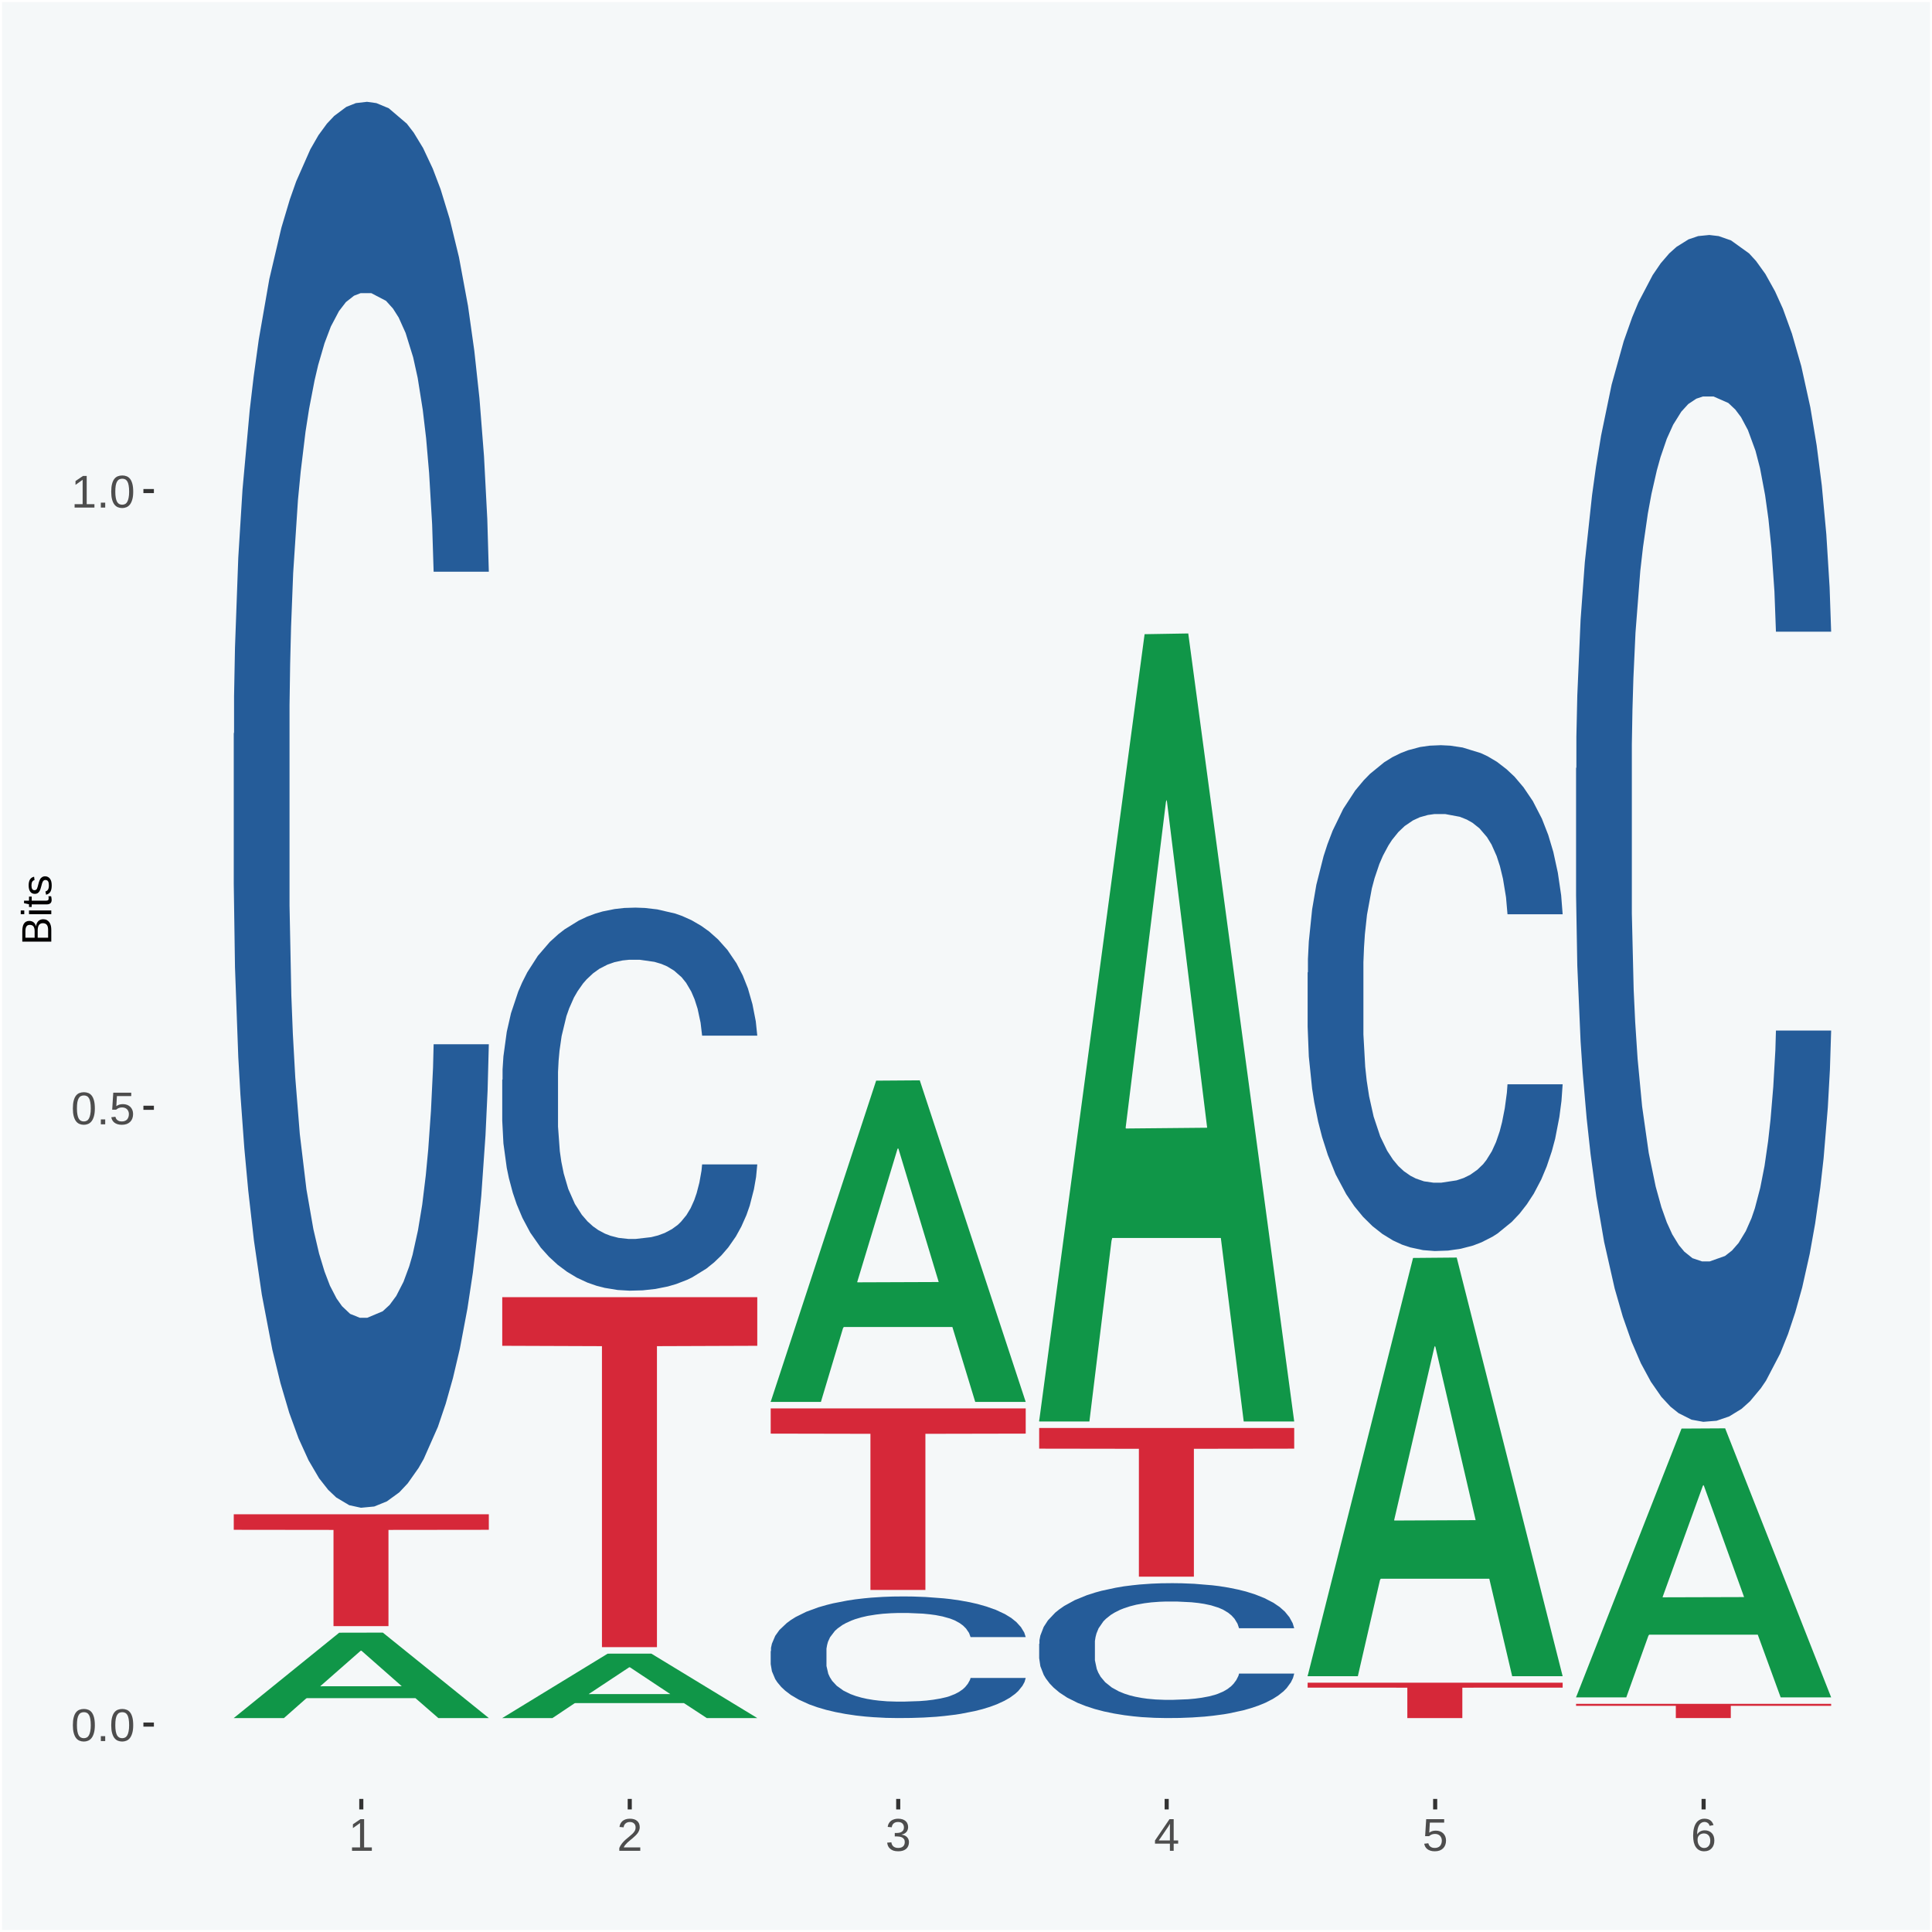 <?xml version="1.0" encoding="UTF-8"?>
<svg xmlns="http://www.w3.org/2000/svg" xmlns:xlink="http://www.w3.org/1999/xlink" width="504pt" height="504pt" viewBox="0 0 504 504" version="1.1">
<defs>
<g>
<symbol overflow="visible" id="glyph0-0">
<path style="stroke:none;" d="M 0.406 0 L 0.406 -8 L 3.594 -8 L 3.594 0 Z M 0.797 -0.406 L 3.188 -0.406 L 3.188 -7.594 L 0.797 -7.594 Z M 0.797 -0.406 "/>
</symbol>
<symbol overflow="visible" id="glyph0-1">
<path style="stroke:none;" d="M 6.203 -4.125 C 6.203 -3.332 6.125 -2.664 5.969 -2.125 C 5.82 -1.582 5.617 -1.145 5.359 -0.812 C 5.098 -0.477 4.789 -0.238 4.438 -0.094 C 4.094 0.051 3.723 0.125 3.328 0.125 C 2.922 0.125 2.539 0.051 2.188 -0.094 C 1.844 -0.238 1.539 -0.477 1.281 -0.812 C 1.031 -1.145 0.832 -1.582 0.688 -2.125 C 0.539 -2.664 0.469 -3.332 0.469 -4.125 C 0.469 -4.957 0.539 -5.645 0.688 -6.188 C 0.832 -6.738 1.035 -7.176 1.297 -7.5 C 1.555 -7.82 1.859 -8.047 2.203 -8.172 C 2.555 -8.305 2.941 -8.375 3.359 -8.375 C 3.754 -8.375 4.125 -8.305 4.469 -8.172 C 4.812 -8.047 5.113 -7.82 5.375 -7.5 C 5.633 -7.176 5.836 -6.738 5.984 -6.188 C 6.129 -5.645 6.203 -4.957 6.203 -4.125 Z M 5.141 -4.125 C 5.141 -4.781 5.098 -5.328 5.016 -5.766 C 4.941 -6.203 4.828 -6.551 4.672 -6.812 C 4.516 -7.07 4.328 -7.254 4.109 -7.359 C 3.891 -7.473 3.641 -7.531 3.359 -7.531 C 3.055 -7.531 2.789 -7.473 2.562 -7.359 C 2.344 -7.254 2.156 -7.07 2 -6.812 C 1.844 -6.551 1.723 -6.203 1.641 -5.766 C 1.566 -5.328 1.531 -4.781 1.531 -4.125 C 1.531 -3.5 1.57 -2.969 1.656 -2.531 C 1.738 -2.094 1.852 -1.742 2 -1.484 C 2.156 -1.223 2.344 -1.035 2.562 -0.922 C 2.789 -0.805 3.047 -0.75 3.328 -0.75 C 3.609 -0.75 3.859 -0.805 4.078 -0.922 C 4.305 -1.035 4.492 -1.223 4.641 -1.484 C 4.797 -1.742 4.914 -2.094 5 -2.531 C 5.094 -2.969 5.141 -3.5 5.141 -4.125 Z M 5.141 -4.125 "/>
</symbol>
<symbol overflow="visible" id="glyph0-2">
<path style="stroke:none;" d="M 1.094 0 L 1.094 -1.281 L 2.234 -1.281 L 2.234 0 Z M 1.094 0 "/>
</symbol>
<symbol overflow="visible" id="glyph0-3">
<path style="stroke:none;" d="M 6.172 -2.688 C 6.172 -2.27 6.109 -1.891 5.984 -1.547 C 5.859 -1.203 5.672 -0.906 5.422 -0.656 C 5.18 -0.414 4.879 -0.223 4.516 -0.078 C 4.148 0.055 3.723 0.125 3.234 0.125 C 2.805 0.125 2.43 0.07 2.109 -0.031 C 1.785 -0.133 1.508 -0.273 1.281 -0.453 C 1.062 -0.629 0.883 -0.836 0.75 -1.078 C 0.625 -1.316 0.535 -1.57 0.484 -1.844 L 1.547 -1.969 C 1.586 -1.812 1.645 -1.66 1.719 -1.516 C 1.801 -1.367 1.91 -1.238 2.047 -1.125 C 2.18 -1.008 2.348 -0.914 2.547 -0.844 C 2.742 -0.781 2.984 -0.75 3.266 -0.75 C 3.535 -0.75 3.781 -0.789 4 -0.875 C 4.227 -0.957 4.422 -1.078 4.578 -1.234 C 4.734 -1.398 4.852 -1.602 4.938 -1.844 C 5.031 -2.082 5.078 -2.359 5.078 -2.672 C 5.078 -2.922 5.035 -3.148 4.953 -3.359 C 4.867 -3.578 4.75 -3.766 4.594 -3.922 C 4.445 -4.078 4.258 -4.195 4.031 -4.281 C 3.812 -4.363 3.562 -4.406 3.281 -4.406 C 3.113 -4.406 2.953 -4.391 2.797 -4.359 C 2.648 -4.328 2.516 -4.285 2.391 -4.234 C 2.266 -4.18 2.148 -4.117 2.047 -4.047 C 1.941 -3.973 1.844 -3.895 1.75 -3.812 L 0.719 -3.812 L 1 -8.25 L 5.688 -8.25 L 5.688 -7.359 L 1.953 -7.359 L 1.797 -4.734 C 1.984 -4.879 2.219 -5.004 2.5 -5.109 C 2.781 -5.211 3.113 -5.266 3.5 -5.266 C 3.914 -5.266 4.285 -5.203 4.609 -5.078 C 4.941 -4.953 5.223 -4.773 5.453 -4.547 C 5.68 -4.316 5.859 -4.047 5.984 -3.734 C 6.109 -3.422 6.172 -3.07 6.172 -2.688 Z M 6.172 -2.688 "/>
</symbol>
<symbol overflow="visible" id="glyph0-4">
<path style="stroke:none;" d="M 0.922 0 L 0.922 -0.891 L 3.016 -0.891 L 3.016 -7.25 L 1.156 -5.922 L 1.156 -6.922 L 3.109 -8.25 L 4.078 -8.25 L 4.078 -0.891 L 6.094 -0.891 L 6.094 0 Z M 0.922 0 "/>
</symbol>
<symbol overflow="visible" id="glyph0-5">
<path style="stroke:none;" d="M 0.609 0 L 0.609 -0.75 C 0.805 -1.207 1.047 -1.609 1.328 -1.953 C 1.617 -2.305 1.922 -2.625 2.234 -2.906 C 2.555 -3.188 2.867 -3.445 3.172 -3.688 C 3.484 -3.938 3.766 -4.18 4.016 -4.422 C 4.266 -4.66 4.469 -4.91 4.625 -5.172 C 4.781 -5.441 4.859 -5.742 4.859 -6.078 C 4.859 -6.316 4.82 -6.523 4.75 -6.703 C 4.676 -6.879 4.57 -7.023 4.438 -7.141 C 4.312 -7.266 4.156 -7.359 3.969 -7.422 C 3.781 -7.484 3.578 -7.516 3.359 -7.516 C 3.141 -7.516 2.938 -7.484 2.75 -7.422 C 2.57 -7.367 2.41 -7.281 2.266 -7.156 C 2.117 -7.039 2 -6.895 1.906 -6.719 C 1.812 -6.551 1.754 -6.352 1.734 -6.125 L 0.656 -6.219 C 0.688 -6.508 0.766 -6.785 0.891 -7.047 C 1.023 -7.316 1.203 -7.551 1.422 -7.75 C 1.648 -7.945 1.922 -8.098 2.234 -8.203 C 2.555 -8.316 2.93 -8.375 3.359 -8.375 C 3.766 -8.375 4.125 -8.328 4.438 -8.234 C 4.758 -8.141 5.031 -7.992 5.25 -7.797 C 5.477 -7.609 5.648 -7.375 5.766 -7.094 C 5.879 -6.812 5.938 -6.488 5.938 -6.125 C 5.938 -5.844 5.883 -5.578 5.781 -5.328 C 5.688 -5.078 5.555 -4.836 5.391 -4.609 C 5.223 -4.379 5.031 -4.16 4.812 -3.953 C 4.594 -3.742 4.363 -3.535 4.125 -3.328 C 3.895 -3.129 3.656 -2.93 3.406 -2.734 C 3.164 -2.535 2.938 -2.336 2.719 -2.141 C 2.508 -1.941 2.32 -1.738 2.156 -1.531 C 1.988 -1.332 1.859 -1.117 1.766 -0.891 L 6.078 -0.891 L 6.078 0 Z M 0.609 0 "/>
</symbol>
<symbol overflow="visible" id="glyph0-6">
<path style="stroke:none;" d="M 6.141 -2.281 C 6.141 -1.906 6.078 -1.566 5.953 -1.266 C 5.836 -0.973 5.66 -0.723 5.422 -0.516 C 5.18 -0.305 4.883 -0.145 4.531 -0.031 C 4.188 0.07 3.789 0.125 3.344 0.125 C 2.832 0.125 2.398 0.062 2.047 -0.062 C 1.703 -0.195 1.414 -0.367 1.188 -0.578 C 0.957 -0.785 0.785 -1.02 0.672 -1.281 C 0.566 -1.551 0.492 -1.832 0.453 -2.125 L 1.547 -2.219 C 1.578 -2 1.633 -1.801 1.719 -1.625 C 1.801 -1.445 1.914 -1.289 2.062 -1.156 C 2.207 -1.031 2.383 -0.93 2.594 -0.859 C 2.801 -0.785 3.051 -0.75 3.344 -0.75 C 3.875 -0.75 4.289 -0.879 4.594 -1.141 C 4.895 -1.41 5.047 -1.801 5.047 -2.312 C 5.047 -2.613 4.977 -2.859 4.844 -3.047 C 4.707 -3.234 4.539 -3.379 4.344 -3.484 C 4.145 -3.586 3.926 -3.656 3.688 -3.688 C 3.445 -3.727 3.227 -3.75 3.031 -3.75 L 2.438 -3.75 L 2.438 -4.656 L 3.016 -4.656 C 3.211 -4.656 3.414 -4.676 3.625 -4.719 C 3.844 -4.758 4.039 -4.832 4.219 -4.938 C 4.395 -5.051 4.539 -5.195 4.656 -5.375 C 4.77 -5.562 4.828 -5.797 4.828 -6.078 C 4.828 -6.523 4.695 -6.875 4.438 -7.125 C 4.188 -7.383 3.801 -7.516 3.281 -7.516 C 2.82 -7.516 2.445 -7.395 2.156 -7.156 C 1.875 -6.914 1.707 -6.578 1.656 -6.141 L 0.594 -6.234 C 0.633 -6.598 0.734 -6.91 0.891 -7.172 C 1.047 -7.441 1.242 -7.664 1.484 -7.844 C 1.734 -8.02 2.008 -8.148 2.312 -8.234 C 2.625 -8.328 2.953 -8.375 3.297 -8.375 C 3.754 -8.375 4.148 -8.316 4.484 -8.203 C 4.816 -8.086 5.086 -7.93 5.297 -7.734 C 5.516 -7.535 5.672 -7.301 5.766 -7.031 C 5.867 -6.77 5.922 -6.488 5.922 -6.188 C 5.922 -5.945 5.883 -5.723 5.812 -5.516 C 5.75 -5.305 5.645 -5.113 5.5 -4.938 C 5.363 -4.77 5.188 -4.625 4.969 -4.5 C 4.75 -4.383 4.488 -4.297 4.188 -4.234 L 4.188 -4.219 C 4.52 -4.176 4.805 -4.098 5.047 -3.984 C 5.297 -3.867 5.5 -3.723 5.656 -3.547 C 5.82 -3.379 5.941 -3.188 6.016 -2.969 C 6.098 -2.75 6.141 -2.52 6.141 -2.281 Z M 6.141 -2.281 "/>
</symbol>
<symbol overflow="visible" id="glyph0-7">
<path style="stroke:none;" d="M 5.156 -1.875 L 5.156 0 L 4.172 0 L 4.172 -1.875 L 0.281 -1.875 L 0.281 -2.688 L 4.062 -8.25 L 5.156 -8.25 L 5.156 -2.703 L 6.328 -2.703 L 6.328 -1.875 Z M 4.172 -7.062 C 4.16 -7.039 4.141 -7.004 4.109 -6.953 C 4.078 -6.898 4.039 -6.836 4 -6.766 C 3.957 -6.691 3.914 -6.617 3.875 -6.547 C 3.844 -6.473 3.812 -6.414 3.781 -6.375 L 1.656 -3.25 C 1.633 -3.219 1.602 -3.176 1.562 -3.125 C 1.531 -3.07 1.492 -3.02 1.453 -2.969 C 1.422 -2.914 1.383 -2.863 1.344 -2.812 C 1.301 -2.77 1.27 -2.734 1.25 -2.703 L 4.172 -2.703 Z M 4.172 -7.062 "/>
</symbol>
<symbol overflow="visible" id="glyph0-8">
<path style="stroke:none;" d="M 6.141 -2.703 C 6.141 -2.285 6.082 -1.906 5.969 -1.562 C 5.852 -1.219 5.68 -0.922 5.453 -0.672 C 5.234 -0.422 4.957 -0.223 4.625 -0.078 C 4.289 0.055 3.91 0.125 3.484 0.125 C 3.004 0.125 2.582 0.031 2.219 -0.156 C 1.863 -0.344 1.566 -0.609 1.328 -0.953 C 1.086 -1.297 0.906 -1.719 0.781 -2.219 C 0.664 -2.727 0.609 -3.301 0.609 -3.938 C 0.609 -4.676 0.676 -5.32 0.812 -5.875 C 0.945 -6.426 1.141 -6.883 1.391 -7.25 C 1.648 -7.625 1.961 -7.906 2.328 -8.094 C 2.691 -8.281 3.102 -8.375 3.562 -8.375 C 3.844 -8.375 4.102 -8.344 4.344 -8.281 C 4.594 -8.227 4.816 -8.133 5.016 -8 C 5.223 -7.875 5.398 -7.703 5.547 -7.484 C 5.703 -7.273 5.828 -7.016 5.922 -6.703 L 4.906 -6.516 C 4.801 -6.867 4.629 -7.125 4.391 -7.281 C 4.148 -7.445 3.867 -7.531 3.547 -7.531 C 3.266 -7.531 3.004 -7.457 2.766 -7.312 C 2.535 -7.176 2.336 -6.973 2.172 -6.703 C 2.004 -6.43 1.875 -6.086 1.781 -5.672 C 1.695 -5.266 1.656 -4.789 1.656 -4.25 C 1.852 -4.602 2.125 -4.875 2.469 -5.062 C 2.812 -5.25 3.207 -5.344 3.656 -5.344 C 4.031 -5.344 4.367 -5.281 4.672 -5.156 C 4.984 -5.031 5.25 -4.852 5.469 -4.625 C 5.688 -4.406 5.852 -4.129 5.969 -3.797 C 6.082 -3.473 6.141 -3.109 6.141 -2.703 Z M 5.078 -2.656 C 5.078 -2.938 5.039 -3.191 4.969 -3.422 C 4.895 -3.66 4.785 -3.859 4.641 -4.016 C 4.504 -4.18 4.332 -4.305 4.125 -4.391 C 3.926 -4.484 3.688 -4.531 3.406 -4.531 C 3.219 -4.531 3.023 -4.5 2.828 -4.438 C 2.629 -4.383 2.453 -4.289 2.297 -4.156 C 2.141 -4.031 2.008 -3.863 1.906 -3.656 C 1.812 -3.457 1.766 -3.207 1.766 -2.906 C 1.766 -2.602 1.801 -2.316 1.875 -2.047 C 1.957 -1.785 2.07 -1.555 2.219 -1.359 C 2.363 -1.172 2.539 -1.02 2.75 -0.906 C 2.957 -0.789 3.191 -0.734 3.453 -0.734 C 3.703 -0.734 3.926 -0.773 4.125 -0.859 C 4.332 -0.953 4.504 -1.082 4.641 -1.25 C 4.785 -1.414 4.895 -1.613 4.969 -1.844 C 5.039 -2.082 5.078 -2.352 5.078 -2.656 Z M 5.078 -2.656 "/>
</symbol>
<symbol overflow="visible" id="glyph1-0">
<path style="stroke:none;" d="M 0 -0.359 L -7.328 -0.359 L -7.328 -3.281 L 0 -3.281 Z M -0.359 -0.734 L -0.359 -2.922 L -6.969 -2.922 L -6.969 -0.734 Z M -0.359 -0.734 "/>
</symbol>
<symbol overflow="visible" id="glyph1-1">
<path style="stroke:none;" d="M -2.125 -6.75 C -1.75 -6.75 -1.426 -6.676 -1.156 -6.531 C -0.883 -6.383 -0.66 -6.18 -0.484 -5.922 C -0.316 -5.672 -0.191 -5.375 -0.109 -5.031 C -0.035 -4.695 0 -4.344 0 -3.969 L 0 -0.906 L -7.562 -0.906 L -7.562 -3.656 C -7.562 -4.07 -7.523 -4.441 -7.453 -4.766 C -7.391 -5.098 -7.281 -5.379 -7.125 -5.609 C -6.977 -5.836 -6.789 -6.008 -6.562 -6.125 C -6.332 -6.25 -6.055 -6.312 -5.734 -6.312 C -5.523 -6.312 -5.328 -6.281 -5.141 -6.219 C -4.953 -6.164 -4.781 -6.078 -4.625 -5.953 C -4.477 -5.836 -4.348 -5.688 -4.234 -5.5 C -4.129 -5.32 -4.047 -5.113 -3.984 -4.875 C -3.953 -5.176 -3.883 -5.441 -3.781 -5.672 C -3.676 -5.91 -3.539 -6.109 -3.375 -6.266 C -3.219 -6.43 -3.031 -6.551 -2.812 -6.625 C -2.602 -6.707 -2.375 -6.75 -2.125 -6.75 Z M -5.609 -5.281 C -6.016 -5.281 -6.305 -5.141 -6.484 -4.859 C -6.66 -4.586 -6.75 -4.188 -6.75 -3.656 L -6.75 -1.922 L -4.344 -1.922 L -4.344 -3.656 C -4.344 -3.957 -4.375 -4.211 -4.438 -4.422 C -4.5 -4.629 -4.582 -4.797 -4.688 -4.922 C -4.801 -5.047 -4.93 -5.133 -5.078 -5.188 C -5.234 -5.25 -5.41 -5.281 -5.609 -5.281 Z M -2.219 -5.719 C -2.457 -5.719 -2.66 -5.672 -2.828 -5.578 C -2.992 -5.492 -3.129 -5.367 -3.234 -5.203 C -3.348 -5.047 -3.426 -4.848 -3.469 -4.609 C -3.52 -4.379 -3.547 -4.125 -3.547 -3.844 L -3.547 -1.922 L -0.828 -1.922 L -0.828 -3.922 C -0.828 -4.18 -0.848 -4.422 -0.891 -4.641 C -0.93 -4.859 -1.004 -5.047 -1.109 -5.203 C -1.211 -5.367 -1.352 -5.492 -1.531 -5.578 C -1.719 -5.672 -1.945 -5.719 -2.219 -5.719 Z M -2.219 -5.719 "/>
</symbol>
<symbol overflow="visible" id="glyph1-2">
<path style="stroke:none;" d="M -7.047 -0.734 L -7.969 -0.734 L -7.969 -1.703 L -7.047 -1.703 Z M 0 -0.734 L -5.812 -0.734 L -5.812 -1.703 L 0 -1.703 Z M 0 -0.734 "/>
</symbol>
<symbol overflow="visible" id="glyph1-3">
<path style="stroke:none;" d="M -0.047 -2.969 C -0.004 -2.82 0.023 -2.672 0.047 -2.516 C 0.078 -2.367 0.094 -2.195 0.094 -2 C 0.094 -1.227 -0.348 -0.844 -1.234 -0.844 L -5.109 -0.844 L -5.109 -0.172 L -5.812 -0.172 L -5.812 -0.875 L -7.109 -1.156 L -7.109 -1.812 L -5.812 -1.812 L -5.812 -2.875 L -5.109 -2.875 L -5.109 -1.812 L -1.438 -1.812 C -1.156 -1.812 -0.957 -1.852 -0.844 -1.938 C -0.738 -2.031 -0.688 -2.191 -0.688 -2.422 C -0.688 -2.516 -0.691 -2.602 -0.703 -2.688 C -0.711 -2.77 -0.727 -2.863 -0.75 -2.969 Z M -0.047 -2.969 "/>
</symbol>
<symbol overflow="visible" id="glyph1-4">
<path style="stroke:none;" d="M -1.609 -5.109 C -1.336 -5.109 -1.094 -5.051 -0.875 -4.938 C -0.664 -4.832 -0.488 -4.68 -0.344 -4.484 C -0.195 -4.285 -0.082 -4.039 0 -3.75 C 0.07 -3.457 0.109 -3.125 0.109 -2.75 C 0.109 -2.406 0.082 -2.098 0.031 -1.828 C -0.02 -1.555 -0.102 -1.316 -0.219 -1.109 C -0.332 -0.91 -0.484 -0.742 -0.672 -0.609 C -0.859 -0.473 -1.086 -0.375 -1.359 -0.312 L -1.531 -1.156 C -1.219 -1.238 -0.988 -1.41 -0.844 -1.672 C -0.695 -1.93 -0.625 -2.289 -0.625 -2.75 C -0.625 -2.957 -0.641 -3.145 -0.672 -3.312 C -0.703 -3.488 -0.75 -3.641 -0.812 -3.766 C -0.883 -3.891 -0.977 -3.984 -1.094 -4.047 C -1.207 -4.117 -1.352 -4.156 -1.531 -4.156 C -1.707 -4.156 -1.848 -4.113 -1.953 -4.031 C -2.066 -3.957 -2.16 -3.844 -2.234 -3.688 C -2.316 -3.539 -2.383 -3.363 -2.438 -3.156 C -2.5 -2.945 -2.562 -2.719 -2.625 -2.469 C -2.688 -2.238 -2.754 -2.008 -2.828 -1.781 C -2.898 -1.551 -3 -1.344 -3.125 -1.156 C -3.25 -0.969 -3.398 -0.816 -3.578 -0.703 C -3.766 -0.586 -4 -0.531 -4.281 -0.531 C -4.812 -0.531 -5.211 -0.719 -5.484 -1.094 C -5.766 -1.477 -5.906 -2.031 -5.906 -2.75 C -5.906 -3.395 -5.789 -3.906 -5.562 -4.281 C -5.332 -4.656 -4.973 -4.895 -4.484 -5 L -4.375 -4.125 C -4.52 -4.094 -4.645 -4.035 -4.75 -3.953 C -4.852 -3.867 -4.938 -3.766 -5 -3.641 C -5.062 -3.516 -5.102 -3.375 -5.125 -3.219 C -5.156 -3.07 -5.172 -2.914 -5.172 -2.75 C -5.172 -2.312 -5.102 -1.988 -4.969 -1.781 C -4.844 -1.582 -4.645 -1.484 -4.375 -1.484 C -4.219 -1.484 -4.086 -1.52 -3.984 -1.594 C -3.879 -1.664 -3.789 -1.77 -3.719 -1.906 C -3.656 -2.051 -3.598 -2.219 -3.547 -2.406 C -3.492 -2.602 -3.438 -2.816 -3.375 -3.047 C -3.332 -3.203 -3.289 -3.359 -3.25 -3.516 C -3.207 -3.68 -3.156 -3.836 -3.094 -3.984 C -3.031 -4.141 -2.957 -4.285 -2.875 -4.422 C -2.789 -4.555 -2.688 -4.672 -2.562 -4.766 C -2.445 -4.867 -2.312 -4.953 -2.156 -5.016 C -2 -5.078 -1.816 -5.109 -1.609 -5.109 Z M -1.609 -5.109 "/>
</symbol>
</g>
<clipPath id="clip1">
  <path d="M 40.148 5.48 L 498.52 5.48 L 498.52 469.281 L 40.148 469.281 Z M 40.148 5.48 "/>
</clipPath>
</defs>
<g id="surface1">
<rect x="0" y="0" width="504" height="504" style="fill:rgb(96.078%,97.255%,97.647%);fill-opacity:1;stroke:none;"/>
<path style="fill:none;stroke-width:1.07;stroke-linecap:round;stroke-linejoin:round;stroke:rgb(100%,100%,100%);stroke-opacity:1;stroke-miterlimit:10;" d="M 0 0 L 504 0 L 504 504 L 0 504 Z M 0 0 " transform="matrix(1,0,0,-1,0,504)"/>
<g clip-path="url(#clip1)" clip-rule="nonzero">
<path style=" stroke:none;fill-rule:nonzero;fill:rgb(96.078%,97.255%,97.647%);fill-opacity:1;" d="M 40.148 469.281 L 498.52 469.281 L 498.52 5.48 L 40.148 5.48 Z M 40.148 469.281 "/>
</g>
<path style=" stroke:none;fill-rule:nonzero;fill:rgb(6.274%,58.824%,28.235%);fill-opacity:1;" d="M 60.98 448.148 L 61.051 448.129 L 88.488 425.922 L 99.871 425.898 L 127.52 448.191 L 114.352 448.191 L 108.379 443 L 80.051 443 L 79.852 443.09 L 74.078 448.191 L 60.98 448.191 L 60.98 448.148 L 83.621 439.898 L 104.809 439.879 L 94.32 430.648 L 94.18 430.609 L 94.039 430.672 L 83.551 439.879 L 83.621 439.898 Z M 60.98 448.148 "/>
<path style=" stroke:none;fill-rule:nonzero;fill:rgb(14.51%,36.078%,60.001%);fill-opacity:1;" d="M 60.98 191.359 L 61.059 191.02 L 61.059 181.641 L 61.301 168.922 L 62.16 145.469 L 63.262 127.719 L 65.148 106.949 L 66.172 98.238 L 67.512 88.531 L 70.262 72.781 L 73.41 59.391 L 75.609 52.02 L 77.262 47.328 L 80.961 38.949 L 83.078 35.27 L 85.281 32.262 L 87.172 30.25 L 90.32 27.898 L 92.828 26.898 L 95.738 26.559 L 98.18 26.898 L 101.41 28.238 L 106.129 32.262 L 107.93 34.602 L 110.371 38.621 L 112.891 43.98 L 114.93 49.34 L 117.289 57.039 L 119.73 67.09 L 122.09 79.82 L 123.738 91.539 L 125.078 103.93 L 126.262 119.012 L 127.121 135.422 L 127.52 149.148 L 113.121 149.148 L 112.73 136.762 L 111.941 123.359 L 111.16 114.32 L 110.289 106.949 L 108.961 98.578 L 107.781 93.219 L 105.809 86.852 L 104 82.828 L 102.512 80.488 L 100.699 78.48 L 96.852 76.469 L 94.09 76.469 L 92.359 77.141 L 90.238 78.809 L 88.43 81.16 L 86.309 85.18 L 84.66 89.531 L 83 95.23 L 82.059 99.25 L 80.641 106.609 L 79.699 112.641 L 78.441 123.031 L 77.73 130.398 L 76.48 149.488 L 75.93 163.559 L 75.691 173.27 L 75.531 183.988 L 75.531 236.238 L 76 259.691 L 76.398 269.738 L 77.031 281.121 L 78.211 295.859 L 79.941 310.262 L 81.75 320.648 L 83.238 327.012 L 84.66 331.699 L 86.07 335.391 L 87.801 338.73 L 89.219 340.738 L 91.34 342.75 L 93.859 343.762 L 95.82 343.762 L 99.828 342.078 L 101.641 340.41 L 103.371 338.07 L 105.262 334.379 L 106.75 330.359 L 107.621 327.352 L 109.031 320.98 L 110.141 314.281 L 111.078 306.578 L 111.711 299.879 L 112.422 289.828 L 112.969 278.441 L 113.121 272.41 L 127.52 272.41 L 127.199 284.469 L 126.648 296.199 L 125.551 311.941 L 124.68 320.98 L 123.352 332.039 L 121.93 341.41 L 119.969 351.801 L 118.16 359.5 L 116.27 366.199 L 114.23 372.23 L 110.531 380.602 L 109.191 382.949 L 106.359 386.969 L 104.16 389.309 L 100.93 391.66 L 97.629 393 L 94.172 393.328 L 91.102 392.66 L 87.719 390.648 L 85.602 388.641 L 83.238 385.629 L 80.488 380.941 L 77.891 375.238 L 75.449 368.551 L 73.172 360.84 L 71.051 352.129 L 68.301 337.73 L 66.25 323.66 L 64.762 310.602 L 63.738 299.551 L 62.711 285.48 L 62.16 275.762 L 61.301 252.32 L 60.98 230.551 Z M 60.98 191.359 "/>
<path style=" stroke:none;fill-rule:nonzero;fill:rgb(83.922%,15.686%,22.353%);fill-opacity:1;" d="M 60.98 395.031 L 127.52 395.031 L 127.52 399.078 L 101.34 399.109 L 101.34 424.211 L 87 424.211 L 87 399.109 L 60.98 399.078 Z M 60.98 395.031 "/>
<path style=" stroke:none;fill-rule:nonzero;fill:rgb(6.274%,58.824%,28.235%);fill-opacity:1;" d="M 131.02 448.16 L 131.09 448.148 L 158.52 431.391 L 169.91 431.379 L 197.551 448.191 L 184.379 448.191 L 178.41 444.281 L 150.09 444.281 L 149.879 444.34 L 144.121 448.191 L 131.02 448.191 L 131.02 448.16 L 153.648 441.941 L 174.852 441.93 L 164.352 434.961 L 164.219 434.93 L 164.078 434.98 L 153.578 441.93 L 153.648 441.941 Z M 131.02 448.16 "/>
<path style=" stroke:none;fill-rule:nonzero;fill:rgb(14.51%,36.078%,60.001%);fill-opacity:1;" d="M 131.02 281.672 L 131.102 281.578 L 131.102 279.02 L 131.328 275.559 L 132.199 269.172 L 133.301 264.328 L 135.191 258.672 L 136.211 256.301 L 137.551 253.648 L 140.301 249.359 L 143.441 245.711 L 145.648 243.711 L 147.301 242.43 L 150.988 240.148 L 153.121 239.141 L 155.32 238.32 L 157.211 237.77 L 160.352 237.141 L 162.871 236.859 L 165.781 236.77 L 168.219 236.859 L 171.441 237.23 L 176.16 238.32 L 177.969 238.961 L 180.41 240.059 L 182.922 241.52 L 184.969 242.98 L 187.328 245.078 L 189.762 247.809 L 192.121 251.281 L 193.77 254.48 L 195.109 257.852 L 196.289 261.961 L 197.16 266.43 L 197.551 270.172 L 183.16 270.172 L 182.762 266.801 L 181.98 263.148 L 181.191 260.68 L 180.328 258.672 L 178.988 256.391 L 177.809 254.93 L 175.84 253.199 L 174.039 252.102 L 172.539 251.461 L 170.73 250.922 L 166.879 250.371 L 164.129 250.371 L 162.398 250.551 L 160.27 251.012 L 158.461 251.648 L 156.34 252.738 L 154.691 253.93 L 153.039 255.48 L 152.09 256.57 L 150.68 258.578 L 149.73 260.219 L 148.48 263.051 L 147.77 265.059 L 146.512 270.262 L 145.961 274.102 L 145.719 276.738 L 145.57 279.66 L 145.57 293.898 L 146.039 300.289 L 146.43 303.031 L 147.059 306.129 L 148.238 310.148 L 149.969 314.07 L 151.781 316.898 L 153.27 318.629 L 154.691 319.91 L 156.102 320.91 L 157.84 321.828 L 159.25 322.371 L 161.371 322.922 L 163.891 323.199 L 165.859 323.199 L 169.871 322.738 L 171.68 322.281 L 173.41 321.641 L 175.289 320.641 L 176.789 319.551 L 177.648 318.719 L 179.07 316.988 L 180.172 315.16 L 181.109 313.07 L 181.738 311.238 L 182.449 308.5 L 183 305.398 L 183.16 303.762 L 197.551 303.762 L 197.238 307.039 L 196.68 310.238 L 195.578 314.531 L 194.719 316.988 L 193.379 320 L 191.969 322.559 L 190 325.391 L 188.191 327.488 L 186.301 329.309 L 184.262 330.949 L 180.559 333.23 L 179.23 333.871 L 176.391 334.969 L 174.191 335.609 L 170.969 336.25 L 167.672 336.609 L 164.211 336.699 L 161.141 336.52 L 157.762 335.969 L 155.629 335.422 L 153.27 334.602 L 150.52 333.328 L 147.93 331.77 L 145.488 329.949 L 143.211 327.852 L 141.078 325.48 L 138.328 321.551 L 136.289 317.719 L 134.789 314.16 L 133.77 311.148 L 132.75 307.32 L 132.199 304.672 L 131.328 298.281 L 131.02 292.352 Z M 131.02 281.672 "/>
<path style=" stroke:none;fill-rule:nonzero;fill:rgb(83.922%,15.686%,22.353%);fill-opacity:1;" d="M 131.02 338.398 L 197.551 338.398 L 197.551 351.078 L 171.379 351.172 L 171.379 429.691 L 157.031 429.691 L 157.031 351.172 L 131.02 351.078 Z M 131.02 338.398 "/>
<path style=" stroke:none;fill-rule:nonzero;fill:rgb(6.274%,58.824%,28.235%);fill-opacity:1;" d="M 201.051 365.559 L 201.121 365.48 L 228.559 281.91 L 239.941 281.828 L 267.578 365.719 L 254.41 365.719 L 248.449 346.18 L 220.121 346.18 L 219.91 346.5 L 214.148 365.719 L 201.051 365.719 L 201.051 365.559 L 223.691 334.52 L 244.879 334.441 L 234.391 299.711 L 234.25 299.551 L 234.109 299.789 L 223.621 334.441 L 223.691 334.52 Z M 201.051 365.559 "/>
<path style=" stroke:none;fill-rule:nonzero;fill:rgb(14.51%,36.078%,60.001%);fill-opacity:1;" d="M 201.051 430.719 L 201.129 430.691 L 201.129 429.879 L 201.371 428.781 L 202.23 426.75 L 203.328 425.211 L 205.219 423.422 L 206.238 422.66 L 207.578 421.82 L 210.328 420.461 L 213.48 419.301 L 215.68 418.672 L 217.328 418.262 L 221.031 417.539 L 223.148 417.219 L 225.352 416.961 L 227.238 416.781 L 230.391 416.578 L 232.898 416.488 L 235.809 416.461 L 238.25 416.488 L 241.469 416.609 L 246.191 416.961 L 248 417.16 L 250.441 417.512 L 252.961 417.969 L 255 418.43 L 257.359 419.102 L 259.801 419.969 L 262.16 421.07 L 263.809 422.078 L 265.148 423.16 L 266.328 424.461 L 267.191 425.879 L 267.578 427.07 L 253.191 427.07 L 252.801 426 L 252.012 424.84 L 251.23 424.059 L 250.359 423.422 L 249.02 422.691 L 247.84 422.23 L 245.879 421.68 L 244.07 421.328 L 242.578 421.129 L 240.77 420.949 L 236.91 420.781 L 234.16 420.781 L 232.43 420.84 L 230.309 420.98 L 228.5 421.191 L 226.371 421.531 L 224.719 421.91 L 223.07 422.398 L 222.129 422.75 L 220.711 423.391 L 219.77 423.91 L 218.512 424.809 L 217.801 425.449 L 216.539 427.102 L 215.988 428.309 L 215.762 429.16 L 215.602 430.078 L 215.602 434.602 L 216.07 436.629 L 216.469 437.5 L 217.09 438.488 L 218.27 439.762 L 220 441.012 L 221.809 441.91 L 223.309 442.461 L 224.719 442.859 L 226.141 443.18 L 227.871 443.469 L 229.281 443.641 L 231.41 443.82 L 233.922 443.898 L 235.891 443.898 L 239.898 443.762 L 241.711 443.621 L 243.441 443.41 L 245.328 443.09 L 246.82 442.75 L 247.691 442.488 L 249.102 441.93 L 250.199 441.352 L 251.148 440.691 L 251.781 440.109 L 252.48 439.238 L 253.031 438.25 L 253.191 437.73 L 267.578 437.73 L 267.27 438.781 L 266.719 439.789 L 265.621 441.148 L 264.75 441.93 L 263.422 442.891 L 262 443.699 L 260.031 444.602 L 258.23 445.27 L 256.34 445.852 L 254.289 446.371 L 250.602 447.09 L 249.262 447.301 L 246.43 447.641 L 244.23 447.852 L 241 448.051 L 237.699 448.16 L 234.238 448.191 L 231.172 448.141 L 227.789 447.961 L 225.672 447.789 L 223.309 447.531 L 220.559 447.121 L 217.961 446.629 L 215.52 446.051 L 213.238 445.379 L 211.121 444.629 L 208.371 443.379 L 206.32 442.172 L 204.828 441.039 L 203.801 440.078 L 202.781 438.859 L 202.23 438.02 L 201.371 435.988 L 201.051 434.109 Z M 201.051 430.719 "/>
<path style=" stroke:none;fill-rule:nonzero;fill:rgb(83.922%,15.686%,22.353%);fill-opacity:1;" d="M 201.051 367.41 L 267.578 367.41 L 267.578 373.988 L 241.41 374.039 L 241.41 414.77 L 227.07 414.77 L 227.07 374.039 L 201.051 373.988 Z M 201.051 367.41 "/>
<path style=" stroke:none;fill-rule:nonzero;fill:rgb(6.274%,58.824%,28.235%);fill-opacity:1;" d="M 271.09 370.441 L 271.148 370.25 L 298.59 165.441 L 309.98 165.25 L 337.621 370.828 L 324.449 370.828 L 318.48 322.949 L 290.148 322.949 L 289.949 323.73 L 284.191 370.828 L 271.09 370.828 L 271.09 370.441 L 293.719 294.391 L 314.91 294.191 L 304.422 209.07 L 304.281 208.68 L 304.148 209.262 L 293.648 294.191 L 293.719 294.391 Z M 271.09 370.441 "/>
<path style=" stroke:none;fill-rule:nonzero;fill:rgb(14.51%,36.078%,60.001%);fill-opacity:1;" d="M 271.09 428.809 L 271.16 428.781 L 271.16 427.879 L 271.398 426.66 L 272.27 424.41 L 273.371 422.711 L 275.25 420.711 L 276.281 419.879 L 277.609 418.949 L 280.371 417.43 L 283.512 416.148 L 285.711 415.441 L 287.359 414.988 L 291.059 414.191 L 293.18 413.828 L 295.391 413.551 L 297.27 413.352 L 300.422 413.129 L 302.941 413.031 L 305.852 413 L 308.281 413.031 L 311.512 413.16 L 316.23 413.551 L 318.039 413.77 L 320.469 414.16 L 322.988 414.672 L 325.031 415.18 L 327.391 415.922 L 329.828 416.891 L 332.191 418.109 L 333.84 419.23 L 335.18 420.422 L 336.359 421.871 L 337.219 423.441 L 337.621 424.762 L 323.23 424.762 L 322.828 423.57 L 322.051 422.289 L 321.262 421.422 L 320.391 420.711 L 319.059 419.91 L 317.879 419.398 L 315.91 418.781 L 314.102 418.398 L 312.609 418.172 L 310.801 417.98 L 306.949 417.789 L 304.191 417.789 L 302.461 417.852 L 300.34 418.012 L 298.531 418.238 L 296.41 418.621 L 294.762 419.039 L 293.109 419.59 L 292.16 419.969 L 290.75 420.68 L 289.801 421.262 L 288.539 422.262 L 287.84 422.961 L 286.578 424.789 L 286.031 426.141 L 285.789 427.078 L 285.629 428.109 L 285.629 433.121 L 286.109 435.371 L 286.5 436.328 L 287.129 437.43 L 288.309 438.84 L 290.039 440.219 L 291.852 441.219 L 293.34 441.828 L 294.762 442.281 L 296.172 442.629 L 297.898 442.949 L 299.32 443.148 L 301.441 443.34 L 303.961 443.441 L 305.922 443.441 L 309.941 443.281 L 311.738 443.121 L 313.469 442.891 L 315.359 442.539 L 316.859 442.148 L 317.719 441.859 L 319.141 441.25 L 320.238 440.609 L 321.18 439.871 L 321.809 439.23 L 322.52 438.262 L 323.07 437.172 L 323.23 436.59 L 337.621 436.59 L 337.301 437.75 L 336.75 438.871 L 335.648 440.379 L 334.789 441.25 L 333.449 442.309 L 332.031 443.211 L 330.07 444.211 L 328.262 444.949 L 326.371 445.59 L 324.328 446.172 L 320.629 446.969 L 319.289 447.199 L 316.461 447.578 L 314.262 447.809 L 311.039 448.031 L 307.73 448.16 L 304.27 448.191 L 301.211 448.129 L 297.82 447.941 L 295.699 447.738 L 293.34 447.449 L 290.59 447 L 287.988 446.461 L 285.559 445.82 L 283.281 445.078 L 281.148 444.238 L 278.398 442.859 L 276.352 441.512 L 274.859 440.25 L 273.84 439.191 L 272.82 437.84 L 272.27 436.91 L 271.398 434.66 L 271.09 432.57 Z M 271.09 428.809 "/>
<path style=" stroke:none;fill-rule:nonzero;fill:rgb(83.922%,15.686%,22.353%);fill-opacity:1;" d="M 271.09 372.52 L 337.621 372.52 L 337.621 377.91 L 311.449 377.949 L 311.449 411.309 L 297.102 411.309 L 297.102 377.949 L 271.09 377.91 Z M 271.09 372.52 "/>
<path style=" stroke:none;fill-rule:nonzero;fill:rgb(6.274%,58.824%,28.235%);fill-opacity:1;" d="M 341.121 437.07 L 341.191 436.961 L 368.621 328.16 L 380.012 328.059 L 407.648 437.27 L 394.48 437.27 L 388.512 411.84 L 360.191 411.84 L 359.98 412.25 L 354.219 437.27 L 341.121 437.27 L 341.121 437.07 L 363.75 396.66 L 384.949 396.559 L 374.449 351.34 L 374.32 351.129 L 374.18 351.441 L 363.691 396.559 L 363.75 396.66 Z M 341.121 437.07 "/>
<path style=" stroke:none;fill-rule:nonzero;fill:rgb(14.51%,36.078%,60.001%);fill-opacity:1;" d="M 341.121 253.691 L 341.199 253.57 L 341.199 250.199 L 341.43 245.621 L 342.301 237.18 L 343.398 230.789 L 345.289 223.32 L 346.309 220.191 L 347.648 216.691 L 350.398 211.031 L 353.539 206.211 L 355.75 203.559 L 357.398 201.871 L 361.09 198.859 L 363.219 197.531 L 365.422 196.449 L 367.309 195.719 L 370.449 194.879 L 372.969 194.52 L 375.879 194.398 L 378.32 194.52 L 381.539 195 L 386.262 196.449 L 388.07 197.289 L 390.512 198.738 L 393.02 200.672 L 395.07 202.59 L 397.43 205.371 L 399.871 208.98 L 402.23 213.559 L 403.879 217.781 L 405.211 222.238 L 406.391 227.66 L 407.262 233.57 L 407.648 238.512 L 393.262 238.512 L 392.871 234.051 L 392.078 229.23 L 391.289 225.969 L 390.43 223.32 L 389.09 220.309 L 387.91 218.379 L 385.949 216.09 L 384.141 214.648 L 382.641 213.801 L 380.828 213.078 L 376.98 212.359 L 374.23 212.359 L 372.5 212.602 L 370.371 213.199 L 368.57 214.039 L 366.441 215.488 L 364.789 217.059 L 363.141 219.102 L 362.199 220.551 L 360.781 223.199 L 359.84 225.371 L 358.578 229.109 L 357.871 231.762 L 356.609 238.629 L 356.059 243.691 L 355.828 247.18 L 355.672 251.039 L 355.672 269.84 L 356.141 278.281 L 356.531 281.891 L 357.16 285.988 L 358.34 291.289 L 360.07 296.48 L 361.879 300.211 L 363.379 302.5 L 364.789 304.191 L 366.211 305.512 L 367.941 306.719 L 369.352 307.441 L 371.48 308.172 L 373.988 308.531 L 375.961 308.531 L 379.969 307.922 L 381.781 307.32 L 383.512 306.48 L 385.398 305.148 L 386.891 303.711 L 387.75 302.621 L 389.172 300.328 L 390.27 297.922 L 391.219 295.148 L 391.84 292.738 L 392.551 289.121 L 393.102 285.031 L 393.262 282.859 L 407.648 282.859 L 407.34 287.199 L 406.789 291.41 L 405.691 297.078 L 404.82 300.328 L 403.48 304.309 L 402.07 307.68 L 400.102 311.422 L 398.289 314.191 L 396.41 316.602 L 394.359 318.77 L 390.66 321.781 L 389.328 322.629 L 386.5 324.07 L 384.289 324.922 L 381.07 325.762 L 377.77 326.238 L 374.309 326.359 L 371.238 326.121 L 367.859 325.398 L 365.73 324.68 L 363.379 323.59 L 360.621 321.898 L 358.031 319.859 L 355.59 317.449 L 353.309 314.672 L 351.191 311.539 L 348.43 306.359 L 346.391 301.301 L 344.891 296.602 L 343.871 292.621 L 342.852 287.559 L 342.301 284.059 L 341.43 275.629 L 341.121 267.789 Z M 341.121 253.691 "/>
<path style=" stroke:none;fill-rule:nonzero;fill:rgb(83.922%,15.686%,22.353%);fill-opacity:1;" d="M 341.121 438.961 L 407.648 438.961 L 407.648 440.25 L 381.48 440.262 L 381.48 448.191 L 367.129 448.191 L 367.129 440.262 L 341.121 440.25 Z M 341.121 438.961 "/>
<path style=" stroke:none;fill-rule:nonzero;fill:rgb(6.274%,58.824%,28.235%);fill-opacity:1;" d="M 411.148 442.66 L 411.219 442.59 L 438.66 372.672 L 450.039 372.609 L 477.691 442.789 L 464.52 442.789 L 458.551 426.441 L 430.219 426.441 L 430.02 426.711 L 424.25 442.789 L 411.148 442.789 L 411.148 442.66 L 433.789 416.691 L 454.98 416.629 L 444.488 387.559 L 444.352 387.43 L 444.211 387.629 L 433.719 416.629 L 433.789 416.691 Z M 411.148 442.66 "/>
<path style=" stroke:none;fill-rule:nonzero;fill:rgb(14.51%,36.078%,60.001%);fill-opacity:1;" d="M 411.148 200.422 L 411.23 200.129 L 411.23 192.219 L 411.469 181.469 L 412.328 161.68 L 413.43 146.691 L 415.32 129.16 L 416.34 121.809 L 417.68 113.609 L 420.43 100.32 L 423.578 89.012 L 425.781 82.789 L 427.43 78.828 L 431.129 71.77 L 433.25 68.66 L 435.449 66.109 L 437.34 64.41 L 440.488 62.441 L 443 61.59 L 445.91 61.301 L 448.352 61.59 L 451.578 62.719 L 456.289 66.109 L 458.102 68.09 L 460.539 71.48 L 463.059 76.012 L 465.102 80.531 L 467.461 87.031 L 469.898 95.52 L 472.262 106.262 L 473.91 116.16 L 475.25 126.621 L 476.43 139.34 L 477.289 153.199 L 477.691 164.789 L 463.289 164.789 L 462.898 154.328 L 462.109 143.02 L 461.328 135.379 L 460.461 129.16 L 459.129 122.102 L 457.949 117.57 L 455.98 112.199 L 454.172 108.809 L 452.68 106.828 L 450.871 105.129 L 447.012 103.43 L 444.262 103.43 L 442.531 104 L 440.41 105.41 L 438.602 107.391 L 436.48 110.789 L 434.82 114.461 L 433.172 119.27 L 432.23 122.66 L 430.809 128.879 L 429.871 133.969 L 428.609 142.738 L 427.898 148.961 L 426.648 165.07 L 426.102 176.949 L 425.859 185.148 L 425.699 194.199 L 425.699 238.301 L 426.172 258.102 L 426.57 266.578 L 427.199 276.191 L 428.379 288.629 L 430.109 300.789 L 431.922 309.559 L 433.41 314.93 L 434.82 318.891 L 436.238 322 L 437.969 324.82 L 439.391 326.52 L 441.512 328.219 L 444.031 329.07 L 445.988 329.07 L 450 327.648 L 451.809 326.238 L 453.539 324.262 L 455.43 321.148 L 456.922 317.762 L 457.789 315.211 L 459.199 309.84 L 460.309 304.18 L 461.25 297.68 L 461.879 292.031 L 462.59 283.539 L 463.141 273.93 L 463.289 268.84 L 477.691 268.84 L 477.371 279.02 L 476.82 288.922 L 475.719 302.199 L 474.852 309.84 L 473.52 319.172 L 472.102 327.09 L 470.141 335.852 L 468.328 342.352 L 466.441 348.012 L 464.391 353.102 L 460.699 360.172 L 459.359 362.148 L 456.531 365.539 L 454.328 367.52 L 451.102 369.5 L 447.801 370.629 L 444.34 370.91 L 441.27 370.352 L 437.891 368.648 L 435.77 366.949 L 433.41 364.41 L 430.66 360.449 L 428.059 355.641 L 425.621 349.988 L 423.34 343.488 L 421.219 336.129 L 418.469 323.98 L 416.422 312.102 L 414.93 301.07 L 413.91 291.738 L 412.879 279.871 L 412.328 271.672 L 411.469 251.879 L 411.148 233.5 Z M 411.148 200.422 "/>
<path style=" stroke:none;fill-rule:nonzero;fill:rgb(83.922%,15.686%,22.353%);fill-opacity:1;" d="M 411.148 444.48 L 477.691 444.48 L 477.691 445 L 451.512 445 L 451.512 448.191 L 437.172 448.191 L 437.172 445 L 411.148 445 Z M 411.148 444.48 "/>
<g style="fill:rgb(30.196%,30.196%,30.196%);fill-opacity:1;">
  <use xlink:href="#glyph0-1" x="18.54" y="454.19"/>
  <use xlink:href="#glyph0-2" x="25.212" y="454.19"/>
  <use xlink:href="#glyph0-1" x="28.548" y="454.19"/>
</g>
<g style="fill:rgb(30.196%,30.196%,30.196%);fill-opacity:1;">
  <use xlink:href="#glyph0-1" x="18.54" y="293.3"/>
  <use xlink:href="#glyph0-2" x="25.212" y="293.3"/>
  <use xlink:href="#glyph0-3" x="28.548" y="293.3"/>
</g>
<g style="fill:rgb(30.196%,30.196%,30.196%);fill-opacity:1;">
  <use xlink:href="#glyph0-4" x="18.54" y="132.41"/>
  <use xlink:href="#glyph0-2" x="25.212" y="132.41"/>
  <use xlink:href="#glyph0-1" x="28.548" y="132.41"/>
</g>
<path style="fill:none;stroke-width:1.07;stroke-linecap:butt;stroke-linejoin:round;stroke:rgb(20%,20%,20%);stroke-opacity:1;stroke-miterlimit:10;" d="M 37.41 54.109 L 40.148 54.109 " transform="matrix(1,0,0,-1,0,504)"/>
<path style="fill:none;stroke-width:1.07;stroke-linecap:butt;stroke-linejoin:round;stroke:rgb(20%,20%,20%);stroke-opacity:1;stroke-miterlimit:10;" d="M 37.41 215.012 L 40.148 215.012 " transform="matrix(1,0,0,-1,0,504)"/>
<path style="fill:none;stroke-width:1.07;stroke-linecap:butt;stroke-linejoin:round;stroke:rgb(20%,20%,20%);stroke-opacity:1;stroke-miterlimit:10;" d="M 37.41 375.898 L 40.148 375.898 " transform="matrix(1,0,0,-1,0,504)"/>
<path style="fill:none;stroke-width:1.07;stroke-linecap:butt;stroke-linejoin:round;stroke:rgb(20%,20%,20%);stroke-opacity:1;stroke-miterlimit:10;" d="M 94.25 31.98 L 94.25 34.719 " transform="matrix(1,0,0,-1,0,504)"/>
<path style="fill:none;stroke-width:1.07;stroke-linecap:butt;stroke-linejoin:round;stroke:rgb(20%,20%,20%);stroke-opacity:1;stroke-miterlimit:10;" d="M 164.281 31.98 L 164.281 34.719 " transform="matrix(1,0,0,-1,0,504)"/>
<path style="fill:none;stroke-width:1.07;stroke-linecap:butt;stroke-linejoin:round;stroke:rgb(20%,20%,20%);stroke-opacity:1;stroke-miterlimit:10;" d="M 234.32 31.98 L 234.32 34.719 " transform="matrix(1,0,0,-1,0,504)"/>
<path style="fill:none;stroke-width:1.07;stroke-linecap:butt;stroke-linejoin:round;stroke:rgb(20%,20%,20%);stroke-opacity:1;stroke-miterlimit:10;" d="M 304.352 31.98 L 304.352 34.719 " transform="matrix(1,0,0,-1,0,504)"/>
<path style="fill:none;stroke-width:1.07;stroke-linecap:butt;stroke-linejoin:round;stroke:rgb(20%,20%,20%);stroke-opacity:1;stroke-miterlimit:10;" d="M 374.391 31.98 L 374.391 34.719 " transform="matrix(1,0,0,-1,0,504)"/>
<path style="fill:none;stroke-width:1.07;stroke-linecap:butt;stroke-linejoin:round;stroke:rgb(20%,20%,20%);stroke-opacity:1;stroke-miterlimit:10;" d="M 444.422 31.98 L 444.422 34.719 " transform="matrix(1,0,0,-1,0,504)"/>
<g style="fill:rgb(30.196%,30.196%,30.196%);fill-opacity:1;">
  <use xlink:href="#glyph0-4" x="90.91" y="482.82"/>
</g>
<g style="fill:rgb(30.196%,30.196%,30.196%);fill-opacity:1;">
  <use xlink:href="#glyph0-5" x="160.95" y="482.82"/>
</g>
<g style="fill:rgb(30.196%,30.196%,30.196%);fill-opacity:1;">
  <use xlink:href="#glyph0-6" x="230.98" y="482.82"/>
</g>
<g style="fill:rgb(30.196%,30.196%,30.196%);fill-opacity:1;">
  <use xlink:href="#glyph0-7" x="301.02" y="482.82"/>
</g>
<g style="fill:rgb(30.196%,30.196%,30.196%);fill-opacity:1;">
  <use xlink:href="#glyph0-3" x="371.05" y="482.82"/>
</g>
<g style="fill:rgb(30.196%,30.196%,30.196%);fill-opacity:1;">
  <use xlink:href="#glyph0-8" x="441.08" y="482.82"/>
</g>
<g style="fill:rgb(0%,0%,0%);fill-opacity:1;">
  <use xlink:href="#glyph1-1" x="13.38" y="246.55"/>
  <use xlink:href="#glyph1-2" x="13.38" y="239.213"/>
  <use xlink:href="#glyph1-3" x="13.38" y="236.771"/>
  <use xlink:href="#glyph1-4" x="13.38" y="233.713"/>
</g>
</g>
</svg>
